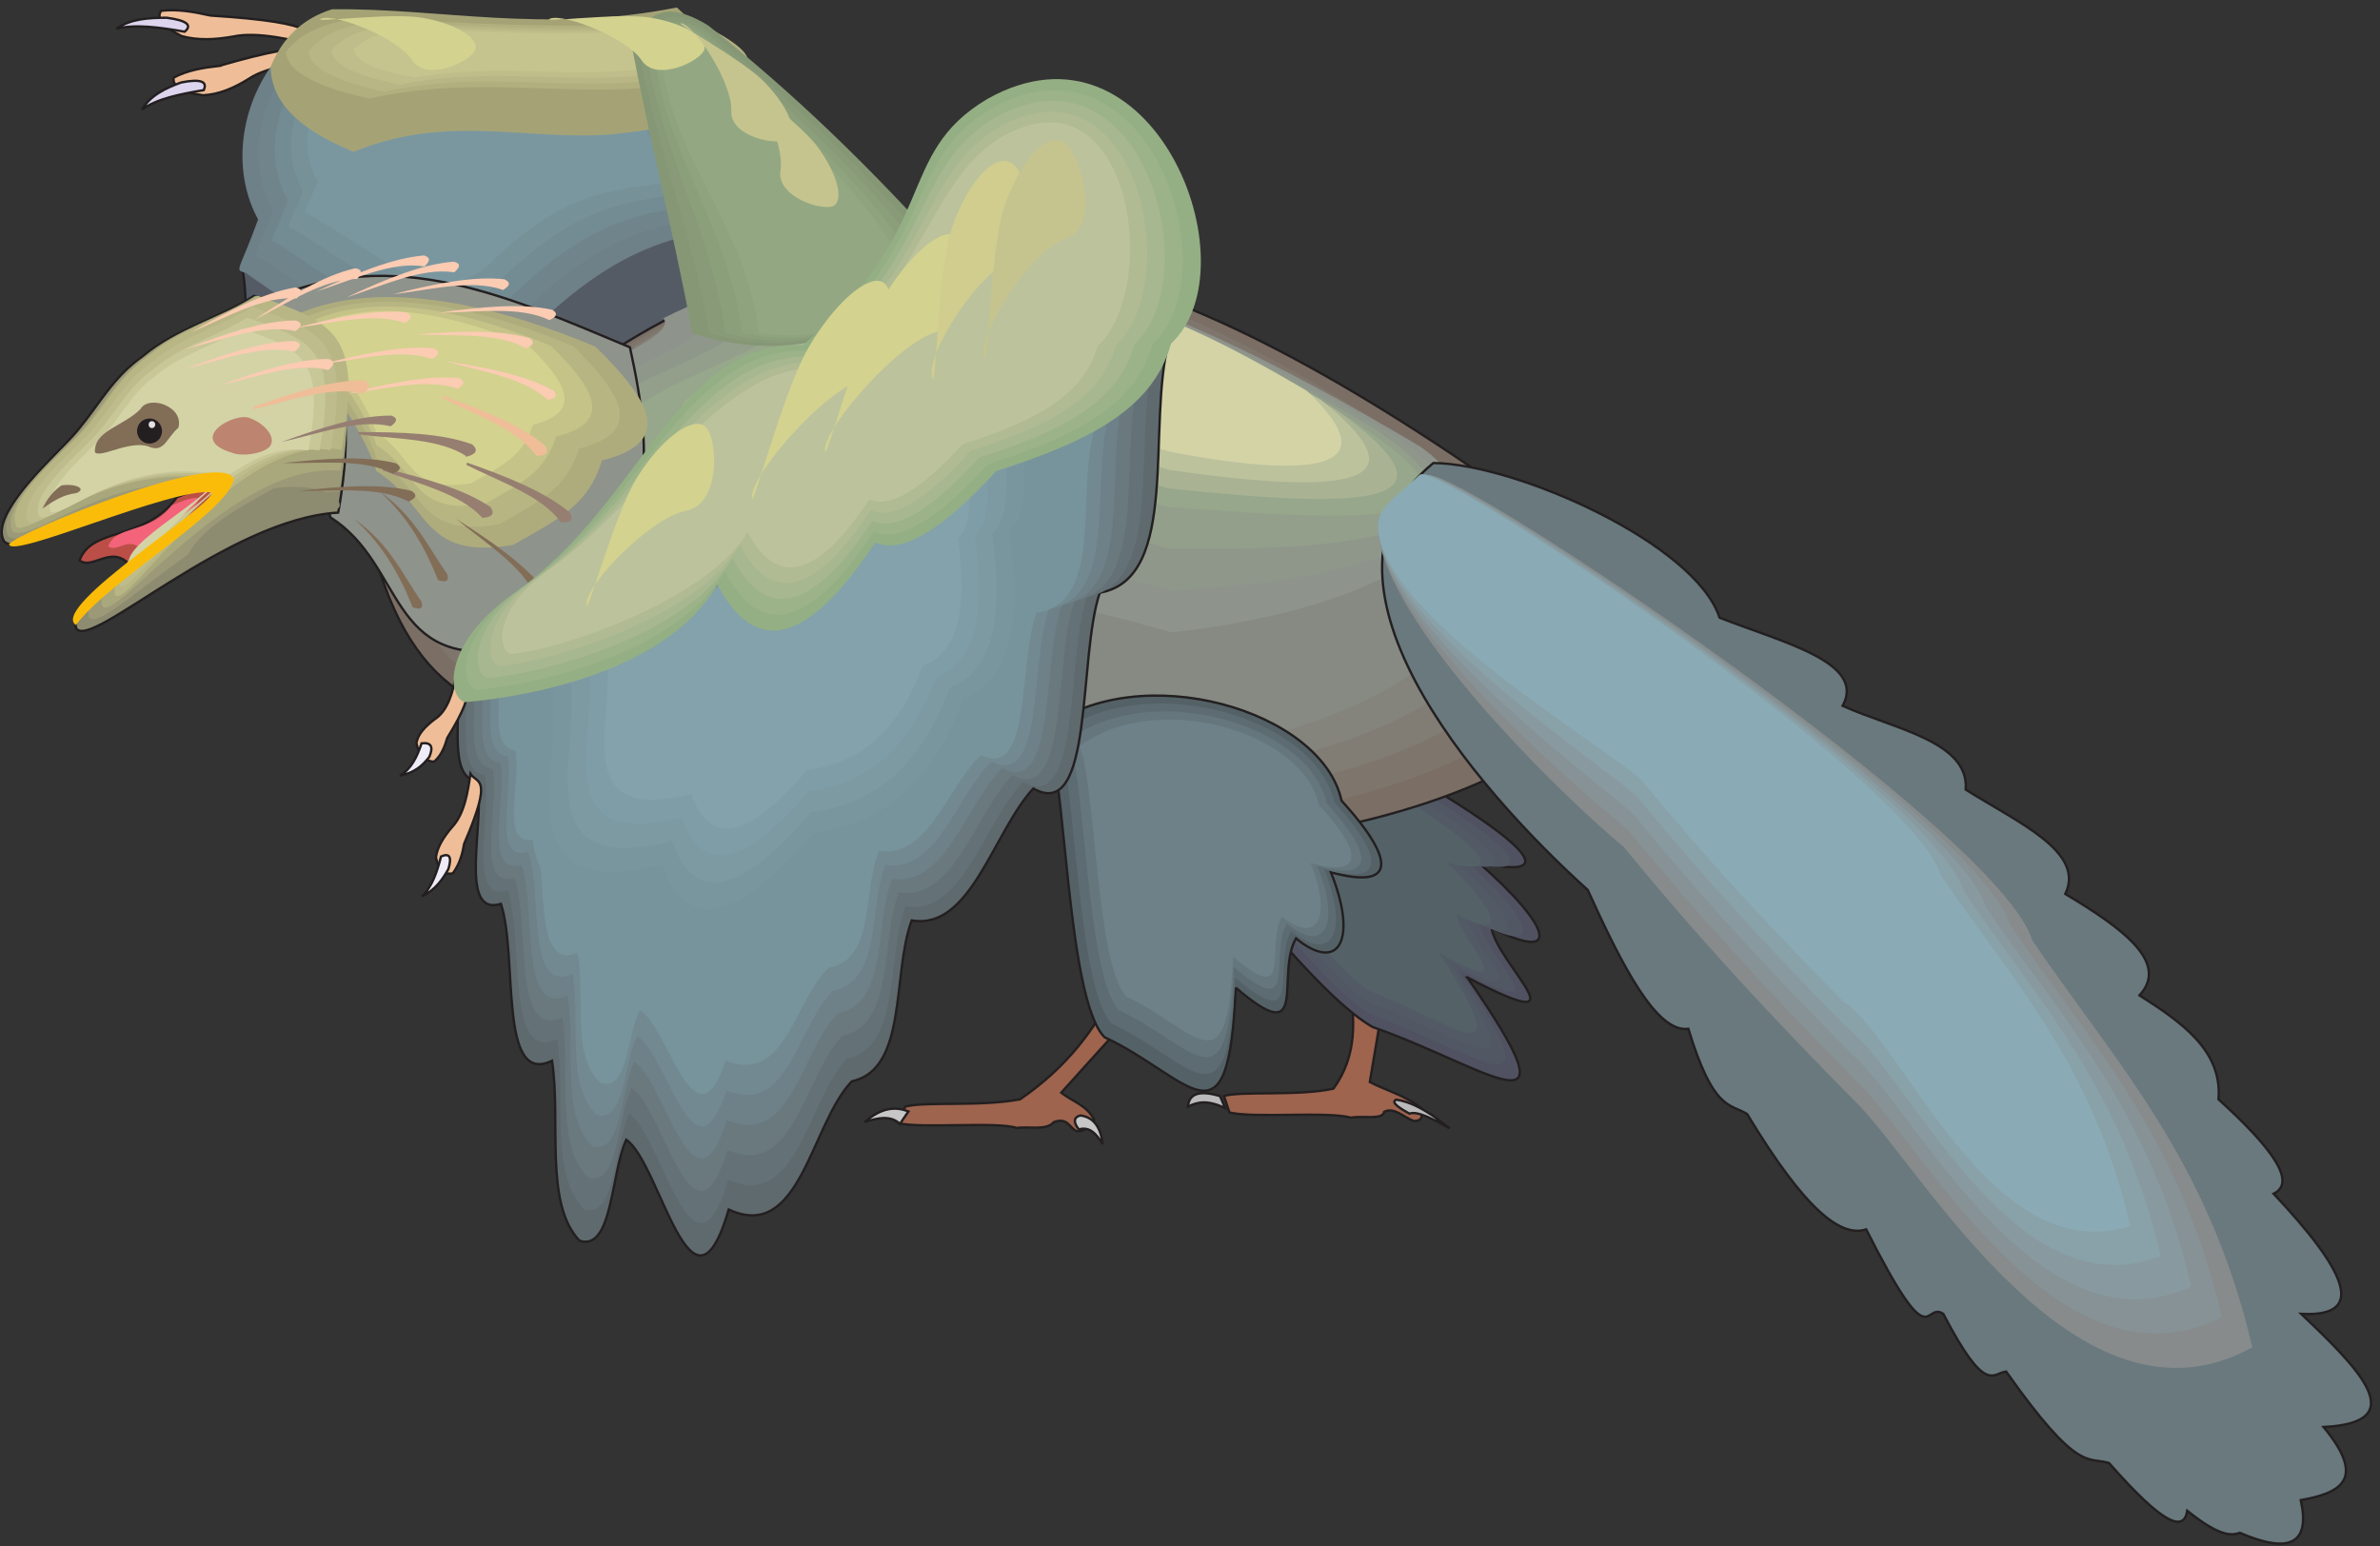 <?xml version="1.0" encoding="UTF-8" standalone="no"?>
<!-- Created with Inkscape (http://www.inkscape.org/) -->

<svg
   xmlns:dc="http://purl.org/dc/elements/1.1/"
   xmlns:cc="http://creativecommons.org/ns#"
   xmlns:rdf="http://www.w3.org/1999/02/22-rdf-syntax-ns#"
   xmlns:svg="http://www.w3.org/2000/svg"
   xmlns="http://www.w3.org/2000/svg"
   xmlns:sodipodi="http://sodipodi.sourceforge.net/DTD/sodipodi-0.dtd"
   xmlns:inkscape="http://www.inkscape.org/namespaces/inkscape"
   id="svg18543"
   version="1.1"
   inkscape:version="0.48.1 "
   width="271.25"
   height="176.25"
   xml:space="preserve"
   sodipodi:docname="Archaeopteryx_3.pdf"><rect width="100%" height="100%" fill="#333333" stroke="none"/><defs
     id="defs18547" /><sodipodi:namedview
     pagecolor="#ffffff"
     bordercolor="#666666"
     borderopacity="1"
     objecttolerance="10"
     gridtolerance="10"
     guidetolerance="10"
     inkscape:pageopacity="0"
     inkscape:pageshadow="2"
     inkscape:window-width="640"
     inkscape:window-height="480"
     id="namedview18545"
     showgrid="false"
     inkscape:zoom="1.6510638"
     inkscape:cx="135.625"
     inkscape:cy="88.125"
     inkscape:window-x="0"
     inkscape:window-y="0"
     inkscape:window-maximized="0"
     inkscape:current-layer="g18551" /><g
     id="g18551"
     inkscape:groupmode="layer"
     inkscape:label="Archaeopteryx_3"
     transform="matrix(1.25,0,0,-1.25,0,176.25)"><g
       id="g18553"
       transform="scale(0.24,0.24)"><path
         d="m 524.863,203.078 c -4.047,3.766 -8.234,7.395 -12.281,11.164 2.094,-13.679 3.352,-27.355 -6,-40.336 -13.262,-2.929 -35.594,-0.836 -41.594,-2.793 0.7,-2.093 1.395,-4.187 2.094,-6.281 10.188,-2.23 36.848,0.559 46.199,-1.953 4.188,0.84 12.141,-0.977 12.563,2.234 3.906,1.953 7.535,-2.234 11.304,-3.488 3.907,0 2.79,2.652 3.348,4.465 -7.117,5.582 -13.398,6.84 -20.098,10.328 1.536,8.793 2.93,17.727 4.465,26.66"
         style="fill:#9e644e;fill-opacity:1;fill-rule:nonzero;stroke:none"
         id="path18555" /><path
         d="m 524.863,203.078 c -4.047,3.766 -8.234,7.395 -12.281,11.164 2.094,-13.679 3.352,-27.355 -6,-40.336 -13.262,-2.929 -35.594,-0.836 -41.594,-2.793 0.7,-2.093 1.395,-4.187 2.094,-6.281 10.188,-2.23 36.848,0.559 46.199,-1.953 4.188,0.84 12.141,-0.977 12.563,2.234 3.906,1.953 7.535,-2.234 11.304,-3.488 3.907,0 2.79,2.652 3.348,4.465 -7.117,5.582 -13.398,6.84 -20.098,10.328 1.536,8.793 2.93,17.727 4.465,26.66 z"
         style="fill:none;stroke:#231f20;stroke-opacity:1;stroke-width:0.9;stroke-linecap:butt;stroke-linejoin:miter;stroke-miterlimit:4;stroke-dasharray:none"
         id="path18557" /><path
         d="m 49.621,372.516 c 37.406,27.777 43.27,36.429 17.586,26.101 -12.004,-16.75 -32.379,-11.164 -36.984,-24.008 4.883,-3.906 12.281,6.422 19.398,-2.093"
         style="fill:#bb4f47;fill-opacity:1;fill-rule:nonzero;stroke:none"
         id="path18559" /><path
         d="m 49.621,372.516 c 37.406,27.777 43.27,36.429 17.586,26.101 -12.004,-16.75 -32.379,-11.164 -36.984,-24.008 4.883,-3.906 12.281,6.422 19.398,-2.093 z"
         style="fill:none;stroke:#231f20;stroke-opacity:1;stroke-width:0.9;stroke-linecap:butt;stroke-linejoin:miter;stroke-miterlimit:4;stroke-dasharray:none"
         id="path18561" /><path
         d="m 53.809,378.52 c 24.285,18.144 28.055,23.867 11.445,17.027 -7.816,-10.887 -21.215,-7.258 -24.145,-15.633 3.207,-2.512 8.094,4.188 12.699,-1.394"
         style="fill:#f3637a;fill-opacity:1;fill-rule:nonzero;stroke:none"
         id="path18563" /><path
         d="m 79.91,581.598 c 44.242,-2.793 36.844,-7.399 42.289,-12.004 -10.746,2.789 -24.426,6 -33.496,4.047 -6.98,-1.258 -13.68,-1.536 -19.68,0.14 -8.098,4.047 -9.492,7.117 -7.816,9.629 6.281,0.699 12.559,-0.418 18.703,-1.812"
         style="fill:#efbe98;fill-opacity:1;fill-rule:nonzero;stroke:none"
         id="path18565" /><path
         d="m 79.91,581.598 c 44.242,-2.793 36.844,-7.399 42.289,-12.004 -10.746,2.789 -24.426,6 -33.496,4.047 -6.98,-1.258 -13.68,-1.536 -19.68,0.14 -8.098,4.047 -9.492,7.117 -7.816,9.629 6.281,0.699 12.559,-0.418 18.703,-1.812 z"
         style="fill:none;stroke:#231f20;stroke-opacity:1;stroke-width:0.9;stroke-linecap:butt;stroke-linejoin:miter;stroke-miterlimit:4;stroke-dasharray:none"
         id="path18567" /><path
         d="m 83.258,562.477 c 40.476,11.722 36.012,4.882 42.847,2.23 -10.746,-0.836 -24.285,-2.23 -31.543,-7.117 -5.582,-3.488 -11.305,-6 -17.445,-6.281 -8.934,1.257 -11.586,3.769 -11.164,6.699 5.164,2.793 11.164,3.769 17.305,4.469"
         style="fill:#efbe98;fill-opacity:1;fill-rule:nonzero;stroke:none"
         id="path18569" /><path
         d="m 83.258,562.477 c 40.476,11.722 36.012,4.882 42.847,2.23 -10.746,-0.836 -24.285,-2.23 -31.543,-7.117 -5.582,-3.488 -11.305,-6 -17.445,-6.281 -8.934,1.257 -11.586,3.769 -11.164,6.699 5.164,2.793 11.164,3.769 17.305,4.469 z"
         style="fill:none;stroke:#231f20;stroke-opacity:1;stroke-width:0.9;stroke-linecap:butt;stroke-linejoin:miter;stroke-miterlimit:4;stroke-dasharray:none"
         id="path18571" /><path
         d="m 63.301,580.758 c 7.535,-0.977 9.91,-2.789 6.84,-5.301 -9.492,1.672 -18.844,2.93 -25.961,1.113 5.441,3.77 12.141,4.188 19.121,4.188"
         style="fill:#ddd5ee;fill-opacity:1;fill-rule:nonzero;stroke:none"
         id="path18573" /><path
         d="m 63.301,580.758 c 7.535,-0.977 9.91,-2.789 6.84,-5.301 -9.492,1.672 -18.844,2.93 -25.961,1.113 5.441,3.77 12.141,4.188 19.121,4.188 z"
         style="fill:none;stroke:#231f20;stroke-opacity:1;stroke-width:0.9;stroke-linecap:butt;stroke-linejoin:miter;stroke-miterlimit:4;stroke-dasharray:none"
         id="path18575" /><path
         d="m 68.883,556.195 c 7.258,1.395 10.051,0.418 8.516,-2.933 -9.215,-1.535 -18.008,-3.348 -23.449,-7.395 3.07,5.301 8.793,8.094 14.934,10.328"
         style="fill:#ddd5ee;fill-opacity:1;fill-rule:nonzero;stroke:none"
         id="path18577" /><path
         d="m 68.883,556.195 c 7.258,1.395 10.051,0.418 8.516,-2.933 -9.215,-1.535 -18.008,-3.348 -23.449,-7.395 3.07,5.301 8.793,8.094 14.934,10.328 z"
         style="fill:none;stroke:#231f20;stroke-opacity:1;stroke-width:0.9;stroke-linecap:butt;stroke-linejoin:miter;stroke-miterlimit:4;stroke-dasharray:none"
         id="path18579" /><path
         d="m 91.91,485.711 c 150.602,40.894 252.629,51.918 229.32,-30.984 -5.164,-7.68 -9.492,-17.032 -17.867,-17.727 -7.258,-6.422 -14.097,-11.305 -16.886,-4.887 -5.305,-12.558 -15.075,-8.929 -26.243,-0.976 -0.418,-13.117 -3.765,-21.356 -13.535,-18.84 -5.863,-9.774 -11.586,-20.66 -19.402,-11.309 -4.465,-5.859 -16.328,-6.558 -24.563,-0.836 -0.699,-12.699 -15.214,1.813 -25.824,3.629 -6.699,-8.652 -15.351,1.953 -23.726,5.446 -5.164,-12.145 -17.168,11.582 -25.821,17.586 -14.933,-5.864 -16.75,17.445 -24.843,26.097 -12.004,4.328 -7.676,21.914 -10.61,32.801"
         style="fill:#555b64;fill-opacity:1;fill-rule:nonzero;stroke:none"
         id="path18581" /><path
         d="m 91.91,485.711 c 150.602,40.894 252.629,51.918 229.32,-30.984 -5.164,-7.68 -9.492,-17.032 -17.867,-17.727 -7.258,-6.422 -14.097,-11.305 -16.886,-4.887 -5.305,-12.558 -15.075,-8.929 -26.243,-0.976 -0.418,-13.117 -3.765,-21.356 -13.535,-18.84 -5.863,-9.774 -11.586,-20.66 -19.402,-11.309 -4.465,-5.859 -16.328,-6.558 -24.563,-0.836 -0.699,-12.699 -15.214,1.813 -25.824,3.629 -6.699,-8.652 -15.351,1.953 -23.726,5.446 -5.164,-12.145 -17.168,11.582 -25.821,17.586 -14.933,-5.864 -16.75,17.445 -24.843,26.097 -12.004,4.328 -7.676,21.914 -10.61,32.801 z"
         style="fill:none;stroke:#231f20;stroke-opacity:1;stroke-width:0.9;stroke-linecap:butt;stroke-linejoin:miter;stroke-miterlimit:4;stroke-dasharray:none"
         id="path18583" /><path
         d="m 274.191,549.773 c -57.222,4.188 -114.308,8.235 -171.394,12.282 -12.141,-17.446 -14.235,-40.614 -4.742,-57.922 -7.398,-20.516 -9.215,-18.84 -4.606,-20.375 21.492,-14.938 42.848,-29.871 64.34,-44.664 20.098,0.695 31.406,8.094 39.359,18.004 44.247,45.781 68.672,40.058 98.122,47.453 -6.981,15.074 -14.098,30.148 -21.079,45.222"
         style="fill:#6e8088;fill-opacity:1;fill-rule:nonzero;stroke:none"
         id="path18585" /><path
         d="m 265.82,549.074 c -52.621,3.629 -105.097,7.258 -157.718,11.028 -11.165,-15.77 -13.118,-36.707 -4.465,-52.34 -6.699,-18.563 -8.375,-17.028 -4.188,-18.422 19.821,-13.539 39.5,-26.938 59.317,-40.336 18.566,0.559 28.894,7.394 36.289,16.328 40.617,41.313 63.086,36.148 90.304,42.848 -6.558,13.679 -12.98,27.218 -19.539,40.894"
         style="fill:#70858b;fill-opacity:1;fill-rule:nonzero;stroke:none"
         id="path18587" /><path
         d="m 257.586,548.238 c -48.152,3.352 -96.168,6.559 -144.18,9.91 -10.187,-14.097 -12.004,-32.8 -4.047,-46.757 -6.14,-16.61 -7.675,-15.211 -3.769,-16.469 18.004,-12.004 36.008,-24.008 54.156,-36.008 16.887,0.555 26.379,6.559 33.078,14.512 37.125,36.847 57.781,32.383 82.625,38.383 -6,12.144 -12.004,24.285 -17.863,36.429"
         style="fill:#738b92;fill-opacity:1;fill-rule:nonzero;stroke:none"
         id="path18589" /><path
         d="m 249.211,547.539 c -43.406,2.793 -86.953,5.723 -130.5,8.656 -9.211,-12.422 -10.887,-28.894 -3.629,-41.175 -5.582,-14.657 -6.98,-13.399 -3.492,-14.516 16.332,-10.606 32.66,-21.215 48.992,-31.684 15.352,0.422 24.008,5.723 30.008,12.844 33.777,32.379 52.34,28.332 74.812,33.637 -5.304,10.746 -10.75,21.492 -16.191,32.238"
         style="fill:#779199;fill-opacity:1;fill-rule:nonzero;stroke:none"
         id="path18591" /><path
         d="m 240.977,546.703 c -38.942,2.512 -78.024,5.024 -116.961,7.535 -8.239,-10.746 -9.633,-24.98 -3.211,-35.59 -5.028,-12.699 -6.282,-11.582 -3.211,-12.562 14.656,-9.211 29.308,-18.281 43.965,-27.496 13.816,0.558 21.492,5.027 26.937,11.168 30.149,28.055 46.758,24.566 66.996,29.172 -4.887,9.211 -9.633,18.562 -14.515,27.773"
         style="fill:#7a97a0;fill-opacity:1;fill-rule:nonzero;stroke:none"
         id="path18593" /><path
         d="m 231.344,536.375 c 67.972,6.422 48.152,27.215 25.82,48.293 -50.523,-10.051 -90.16,-0.141 -131.059,-0.699 -11.023,-3.489 -18.839,-10.746 -23.308,-21.914 0.281,-11.582 7.957,-22.61 31.547,-32.239 35.308,14.516 64.621,4.325 97,6.559"
         style="fill:#a5a376;fill-opacity:1;fill-rule:nonzero;stroke:none"
         id="path18595" /><path
         d="m 237.348,553.684 c 67.968,3.488 48.152,14.933 25.679,26.515 -50.386,-5.441 -90.023,0 -131.058,-0.277 -11.028,-1.953 -18.703,-6.004 -23.309,-12.145 0.418,-6.281 8.094,-12.422 31.543,-17.722 35.453,7.953 64.762,2.371 97.145,3.629"
         style="fill:#b2af7f;fill-opacity:1;fill-rule:nonzero;stroke:none"
         id="path18597" /><path
         d="m 234.695,555.914 c 61.969,2.934 43.825,12.981 23.446,23.031 -46.059,-4.886 -82.207,-0.14 -119.614,-0.418 -10.047,-1.535 -17.027,-5.027 -21.214,-10.468 0.281,-5.446 7.257,-10.746 28.753,-15.356 32.243,6.981 59.039,2.094 88.629,3.211"
         style="fill:#b8b684;fill-opacity:1;fill-rule:nonzero;stroke:none"
         id="path18599" /><path
         d="m 232.043,558.008 c 55.969,2.652 39.637,11.027 21.215,19.539 -41.594,-4.047 -74.391,0 -108.168,-0.277 -9.074,-1.395 -15.492,-4.329 -19.121,-8.793 0.277,-4.747 6.558,-9.211 25.961,-13.122 29.168,5.864 53.453,1.817 80.113,2.653"
         style="fill:#bfbd89;fill-opacity:1;fill-rule:nonzero;stroke:none"
         id="path18601" /><path
         d="m 229.391,560.242 c 49.968,2.094 35.453,9.071 18.98,16.051 -37.266,-3.352 -66.433,0 -96.723,-0.281 -8.093,-1.114 -13.816,-3.629 -17.168,-7.258 0.282,-3.906 6.004,-7.535 23.309,-10.746 26.102,4.746 47.734,1.398 71.602,2.234"
         style="fill:#c6c48e;fill-opacity:1;fill-rule:nonzero;stroke:none"
         id="path18603" /><path
         d="m 557.387,216.195 c 46.476,-24.285 11.441,4.887 9.211,18.844 26.519,-13.539 23.586,-0.141 -5.164,24.984 28.191,-6.562 23.586,3.207 -15.911,27.215 -32.941,34.614 -97.144,30.567 -112.914,3.629 18.004,-14.375 63.782,-79.137 88.766,-93.512 43.965,-15.355 79.977,-44.664 36.012,18.84"
         style="fill:#505261;fill-opacity:1;fill-rule:nonzero;stroke:none"
         id="path18605" /><path
         d="m 557.387,216.195 c 46.476,-24.285 11.441,4.887 9.211,18.844 26.519,-13.539 23.586,-0.141 -5.164,24.984 28.191,-6.562 23.586,3.207 -15.911,27.215 -32.941,34.614 -97.144,30.567 -112.914,3.629 18.004,-14.375 63.782,-79.137 88.766,-93.512 43.965,-15.355 79.977,-44.664 36.012,18.84 z"
         style="fill:none;stroke:#231f20;stroke-opacity:1;stroke-width:0.9;stroke-linecap:butt;stroke-linejoin:miter;stroke-miterlimit:4;stroke-dasharray:none"
         id="path18607" /><path
         d="m 553.758,219.406 c 42.289,-22.609 10.465,4.465 8.371,17.309 24.008,-12.422 21.355,-0.141 -4.742,23.308 25.679,-6.14 21.492,2.93 -14.379,25.122 -30.008,32.101 -88.207,28.472 -102.586,3.351 16.473,-13.262 57.926,-73.277 80.535,-86.535 40.059,-14.238 72.715,-41.453 32.801,17.445"
         style="fill:#515763;fill-opacity:1;fill-rule:nonzero;stroke:none"
         id="path18609" /><path
         d="m 550.129,222.477 c 37.961,-20.797 9.351,4.187 7.535,16.05 21.633,-11.582 19.262,-0.14 -4.187,21.356 23.031,-5.582 19.261,2.789 -12.981,23.308 -26.937,29.45 -79.277,26.098 -92.117,3.071 14.656,-12.282 51.922,-67.555 72.297,-79.836 36.012,-13.121 65.32,-38.102 29.453,16.051"
         style="fill:#525b65;fill-opacity:1;fill-rule:nonzero;stroke:none"
         id="path18611" /><path
         d="m 546.5,225.688 c 33.637,-18.981 8.371,3.769 6.699,14.656 19.121,-10.61 17.028,-0.141 -3.769,19.539 20.515,-5.164 17.168,2.512 -11.446,21.215 -23.867,26.937 -70.343,23.867 -81.648,2.793 12.98,-11.168 46.059,-61.692 64.062,-72.86 31.961,-12.004 57.922,-34.89 26.102,14.657"
         style="fill:#546267;fill-opacity:1;fill-rule:nonzero;stroke:none"
         id="path18613" /><path
         d="m 481.457,268.816 c 109.984,14.793 169.301,69.926 119.754,111.239 -137.34,100.769 -244.949,150.738 -364.981,76.343 11.446,-15.769 -99.515,-56.386 -94.91,-75.925 31.684,-120.172 120.313,-33.36 340.137,-111.657"
         style="fill:#7b6f65;fill-opacity:1;fill-rule:nonzero;stroke:none"
         id="path18615" /><path
         d="m 481.457,268.816 c 109.984,14.793 169.301,69.926 119.754,111.239 -137.34,100.769 -244.949,150.738 -364.981,76.343 11.446,-15.769 -99.515,-56.386 -94.91,-75.925 31.684,-120.172 120.313,-33.36 340.137,-111.657 z"
         style="fill:none;stroke:#231f20;stroke-opacity:1;stroke-width:0.9;stroke-linecap:butt;stroke-linejoin:miter;stroke-miterlimit:4;stroke-dasharray:none"
         id="path18617" /><path
         d="m 473.082,276.91 c 104.82,14.235 161.488,66.856 114.172,106.215 -131.199,96.305 -233.922,144.176 -348.652,72.996 10.886,-14.933 -95.047,-53.875 -90.86,-72.578 30.285,-114.727 115.008,-31.82 325.34,-106.633"
         style="fill:#7e766c;fill-opacity:1;fill-rule:nonzero;stroke:none"
         id="path18619" /><path
         d="m 464.43,285.145 c 99.933,13.398 154.09,63.644 109.008,101.191 -125.2,91.836 -223.176,137.477 -332.602,69.644 10.469,-14.375 -90.582,-51.363 -86.535,-69.226 28.89,-109.566 109.703,-30.426 310.129,-101.609"
         style="fill:#817c74;fill-opacity:1;fill-rule:nonzero;stroke:none"
         id="path18621" /><path
         d="m 455.777,293.238 c 95.188,12.844 146.551,60.575 103.703,96.309 -119.058,87.371 -212.289,130.637 -316.273,66.156 9.91,-13.68 -86.254,-48.851 -82.348,-65.738 27.496,-104.262 104.262,-29.031 294.918,-96.727"
         style="fill:#84837c;fill-opacity:1;fill-rule:nonzero;stroke:none"
         id="path18623" /><path
         d="m 447.262,301.336 c 90.164,12.141 138.875,57.504 98.261,91.418 -112.914,82.766 -201.406,123.941 -300.082,62.668 9.493,-12.84 -81.789,-46.336 -78.019,-62.387 25.957,-98.816 98.957,-27.496 279.84,-91.699"
         style="fill:#868a83;fill-opacity:1;fill-rule:nonzero;stroke:none"
         id="path18625" /><path
         d="m 445.168,347.254 c 86.395,9.492 133.012,44.523 94.074,70.766 -108.168,64.062 -192.75,95.882 -287.242,48.57 8.934,-10.051 -78.437,-35.871 -74.949,-48.293 24.984,-76.484 94.769,-21.215 268.117,-71.043"
         style="fill:#8e938c;fill-opacity:1;fill-rule:nonzero;stroke:none"
         id="path18627" /><path
         d="m 444.609,363.164 c 86.536,4.051 132.176,27.496 85.84,58.344 -99.238,58.758 -176.98,88.07 -263.652,44.523 8.234,-9.074 -72.02,-32.941 -68.672,-44.246 22.891,-70.203 87.375,-12.98 246.484,-58.621"
         style="fill:#8f978b;fill-opacity:1;fill-rule:nonzero;stroke:none"
         id="path18629" /><path
         d="m 444.051,379.078 c 86.535,-1.398 131.34,10.328 77.605,45.777 -90.304,53.735 -161.066,80.254 -240.066,40.758 7.539,-8.375 -65.598,-30.008 -62.527,-40.476 20.796,-63.926 80.113,-4.469 224.988,-46.059"
         style="fill:#939f8b;fill-opacity:1;fill-rule:nonzero;stroke:none"
         id="path18631" /><path
         d="m 443.355,394.988 c 86.813,-6.84 130.641,-6.699 69.645,33.36 -81.648,48.429 -145.434,72.437 -216.613,36.707 6.699,-7.539 -59.18,-27.078 -56.391,-36.43 18.703,-57.645 72.859,3.906 203.359,-33.637"
         style="fill:#97a78b;fill-opacity:1;fill-rule:nonzero;stroke:none"
         id="path18633" /><path
         d="m 443.914,401.965 c 77.043,-8.235 114.309,-6.418 63.504,30.012 -74.113,43.824 -132.176,65.738 -196.938,33.214 6.282,-6.836 -53.593,-24.562 -51.222,-33.078 17.168,-52.476 65.879,3.91 184.656,-30.148"
         style="fill:#a9b393;fill-opacity:1;fill-rule:nonzero;stroke:none"
         id="path18635" /><path
         d="m 444.473,408.945 c 67.132,-9.629 97.976,-6 57.504,26.52 -66.719,39.5 -118.918,59.176 -177.258,30.008 5.582,-6.282 -48.293,-22.192 -46.199,-29.868 15.492,-47.175 59.039,4.047 165.953,-26.66"
         style="fill:#bcc29c;fill-opacity:1;fill-rule:nonzero;stroke:none"
         id="path18637" /><path
         d="m 444.891,415.785 c 57.504,-10.887 81.929,-5.445 51.64,23.168 -59.316,35.172 -105.797,52.617 -157.578,26.66 4.887,-5.445 -42.988,-19.679 -41.031,-26.519 13.676,-41.871 51.918,4.047 146.969,-23.309"
         style="fill:#d3d3a6;fill-opacity:1;fill-rule:nonzero;stroke:none"
         id="path18639" /><path
         d="m 102.242,473.426 c 8.653,-27.914 14.653,-54.571 23.309,-82.485 28.472,-18.144 21.633,-57.921 68.945,-49.968 24.984,14.097 41.035,32.523 48.152,55.41 4.188,19.82 0.981,39.5 -3.347,59.18 -44.942,18.703 -89.606,39.636 -137.059,17.863"
         style="fill:#8e938c;fill-opacity:1;fill-rule:nonzero;stroke:none"
         id="path18641" /><path
         d="m 102.242,473.426 c 8.653,-27.914 14.653,-54.571 23.309,-82.485 28.472,-18.144 21.633,-57.921 68.945,-49.968 24.984,14.097 41.035,32.523 48.152,55.41 4.188,19.82 0.981,39.5 -3.347,59.18 -44.942,18.703 -89.606,39.636 -137.059,17.863 z"
         style="fill:none;stroke:#231f20;stroke-opacity:1;stroke-width:0.9;stroke-linecap:butt;stroke-linejoin:miter;stroke-miterlimit:4;stroke-dasharray:none"
         id="path18643" /><path
         d="m 111.59,467.566 c 6.422,-20.519 24.984,-38.523 31.406,-59.039 20.797,-13.261 17.168,-33.918 51.922,-28.054 18.281,10.328 28.609,15.351 33.773,32.101 29.313,7.258 16.469,24.567 -2.511,43.266 -32.801,13.68 -79.836,27.637 -114.59,11.726"
         style="fill:#aeac7c;fill-opacity:1;fill-rule:nonzero;stroke:none"
         id="path18645" /><path
         d="m 114.801,466.449 c 5.722,-18.422 22.472,-34.613 28.195,-52.898 18.703,-12.004 15.492,-30.426 46.617,-25.262 16.328,9.352 25.68,13.816 30.285,28.75 26.379,6.563 14.797,22.195 -2.093,38.941 -29.59,12.286 -71.739,24.844 -103.004,10.469"
         style="fill:#b7b582;fill-opacity:1;fill-rule:nonzero;stroke:none"
         id="path18647" /><path
         d="m 118.012,465.332 c 5.023,-16.191 19.82,-30.566 24.984,-46.894 16.469,-10.61 13.676,-26.938 41.313,-22.333 14.515,8.235 22.75,12.141 26.937,25.543 23.309,5.719 13.121,19.54 -1.953,34.473 -26.242,10.887 -63.645,22.051 -91.281,9.211"
         style="fill:#c5c388;fill-opacity:1;fill-rule:nonzero;stroke:none"
         id="path18649" /><path
         d="m 121.082,464.355 c 4.469,-14.234 17.445,-26.796 21.773,-41.035 14.516,-9.211 12.004,-23.445 36.149,-19.398 12.703,7.117 19.82,10.605 23.449,22.191 20.379,5.164 11.445,17.168 -1.676,30.149 -22.89,9.488 -55.547,19.258 -79.695,8.093"
         style="fill:#d3d28f;fill-opacity:1;fill-rule:nonzero;stroke:none"
         id="path18651" /><path
         d="m 427.305,199.027 c -1.395,3.77 -2.653,7.539 -4.047,11.309 -7.957,-13.82 -16.891,-27.496 -35.731,-40.477 -15.355,-2.933 -36.289,-0.699 -43.687,-2.793 -0.836,-2.093 -1.676,-4.187 -2.512,-6.281 8.652,-2.094 37.406,0.699 44.942,-1.812 4.746,0.695 11.304,-1.118 14.097,2.234 5.442,1.953 5.863,-2.375 8.793,-3.492 3.906,0 4.746,2.512 6.559,4.328 -2.93,5.723 -8.375,6.977 -12.563,10.328 8.098,8.934 16.051,17.863 24.149,26.656"
         style="fill:#9e644e;fill-opacity:1;fill-rule:nonzero;stroke:none"
         id="path18653" /><path
         d="m 427.305,199.027 c -1.395,3.77 -2.653,7.539 -4.047,11.309 -7.957,-13.82 -16.891,-27.496 -35.731,-40.477 -15.355,-2.933 -36.289,-0.699 -43.687,-2.793 -0.836,-2.093 -1.676,-4.187 -2.512,-6.281 8.652,-2.094 37.406,0.699 44.942,-1.812 4.746,0.695 11.304,-1.118 14.097,2.234 5.442,1.953 5.863,-2.375 8.793,-3.492 3.906,0 4.746,2.512 6.559,4.328 -2.93,5.723 -8.375,6.977 -12.563,10.328 8.098,8.934 16.051,17.863 24.149,26.656 z"
         style="fill:none;stroke:#231f20;stroke-opacity:1;stroke-width:0.9;stroke-linecap:butt;stroke-linejoin:miter;stroke-miterlimit:4;stroke-dasharray:none"
         id="path18655" /><path
         d="m 341.887,160.508 c 1.117,1.535 2.093,3.211 3.211,4.746 -4.887,1.953 -10.192,1.535 -16.61,-4.047 5.024,1.672 9.91,2.648 13.399,-0.699"
         style="fill:#c8c7c7;fill-opacity:1;fill-rule:nonzero;stroke:none"
         id="path18657" /><path
         d="m 341.887,160.508 c 1.117,1.535 2.093,3.211 3.211,4.746 -4.887,1.953 -10.192,1.535 -16.61,-4.047 5.024,1.672 9.91,2.648 13.399,-0.699 z"
         style="fill:none;stroke:#231f20;stroke-opacity:1;stroke-width:0.9;stroke-linecap:butt;stroke-linejoin:miter;stroke-miterlimit:4;stroke-dasharray:none"
         id="path18659" /><path
         d="m 409.859,158.414 c -2.093,2.652 -2.093,4.606 0.555,5.305 4.328,-0.559 7.539,-3.352 8.516,-10.887 -2.371,3.766 -4.887,6.836 -9.071,5.582"
         style="fill:#c8c7c7;fill-opacity:1;fill-rule:nonzero;stroke:none"
         id="path18661" /><path
         d="m 409.859,158.414 c -2.093,2.652 -2.093,4.606 0.555,5.305 4.328,-0.559 7.539,-3.352 8.516,-10.887 -2.371,3.766 -4.887,6.836 -9.071,5.582 z"
         style="fill:none;stroke:#231f20;stroke-opacity:1;stroke-width:0.9;stroke-linecap:butt;stroke-linejoin:miter;stroke-miterlimit:4;stroke-dasharray:none"
         id="path18663" /><path
         d="m 469.453,212.289 c 28.473,-24.426 14.938,4.883 22.891,18.703 16.609,-13.539 23.449,-0.14 13.261,25.121 23.446,-6.418 25.958,3.071 4.047,27.219 -7.539,34.473 -76.625,54.293 -112.218,27.356 7.398,-14.375 7.679,-102.868 22.195,-117.243 32.797,-15.351 47.176,-44.8 49.824,18.844"
         style="fill:#546267;fill-opacity:1;fill-rule:nonzero;stroke:none"
         id="path18665" /><path
         d="m 469.453,212.289 c 28.473,-24.426 14.938,4.883 22.891,18.703 16.609,-13.539 23.449,-0.14 13.261,25.121 23.446,-6.418 25.958,3.071 4.047,27.219 -7.539,34.473 -76.625,54.293 -112.218,27.356 7.398,-14.375 7.679,-102.868 22.195,-117.243 32.797,-15.351 47.176,-44.8 49.824,18.844 z"
         style="fill:none;stroke:#231f20;stroke-opacity:1;stroke-width:0.9;stroke-linecap:butt;stroke-linejoin:miter;stroke-miterlimit:4;stroke-dasharray:none"
         id="path18667" /><path
         d="m 469.176,216.195 c 26.656,-22.89 13.957,4.606 21.355,17.586 15.629,-12.699 22.051,-0.136 12.559,23.449 21.914,-6.14 24.289,2.93 3.769,25.543 -7.117,32.379 -71.879,50.942 -105.238,25.68 6.981,-13.539 7.258,-96.445 20.797,-109.844 30.707,-14.515 44.246,-42.011 46.758,17.586"
         style="fill:#5d6c72;fill-opacity:1;fill-rule:nonzero;stroke:none"
         id="path18669" /><path
         d="m 468.758,220.105 c 24.984,-21.355 13.117,4.325 20.097,16.469 14.516,-11.863 20.516,-0.14 11.586,21.914 20.516,-5.722 22.75,2.649 3.629,23.727 -6.699,30.285 -67.136,47.594 -98.261,24.004 6.562,-12.699 6.839,-90.024 19.402,-102.586 28.613,-13.399 41.312,-39.078 43.547,16.472"
         style="fill:#65767d;fill-opacity:1;fill-rule:nonzero;stroke:none"
         id="path18671" /><path
         d="m 468.477,224.012 c 23.171,-19.821 12.144,4.047 18.562,15.215 13.539,-10.887 19.121,-0.141 10.887,20.375 18.984,-5.301 21.078,2.515 3.211,22.054 -6.141,28.055 -62.25,44.242 -91.141,22.192 6.141,-11.586 6.281,-83.465 18.004,-95.051 26.66,-12.559 38.383,-36.426 40.477,15.215"
         style="fill:#6e8088;fill-opacity:1;fill-rule:nonzero;stroke:none"
         id="path18673" /><path
         d="m 173.281,329.527 c 90.305,42.852 180.61,85.84 270.91,128.828 -8.793,-31.964 4.469,-90.722 -26.378,-96.027 -8.375,-24.703 -2.094,-87.512 -25.262,-74.39 -15.352,-16.75 -23.727,-54.016 -46.199,-50.11 -7.536,-20.375 -1.395,-56.523 -22.75,-61.133 -15.633,-16.328 -19.539,-61.41 -46.758,-48.707 -14.094,-48.152 -25.961,17.723 -38.938,26.516 -5.863,-12.84 -5.164,-42.43 -17.726,-38.383 -13.539,14.098 -6.981,45.641 -10.469,68.391 -20.516,-9.907 -12.84,39.781 -19.402,59.597 -16.469,-5.023 -6,30.989 -8.93,46.481 -11.863,1.672 -5.445,25.961 -8.098,38.937"
         style="fill:#5f6a6e;fill-opacity:1;fill-rule:nonzero;stroke:none"
         id="path18675" /><path
         d="m 173.281,329.527 c 90.305,42.852 180.61,85.84 270.91,128.828 -8.793,-31.964 4.469,-90.722 -26.378,-96.027 -8.375,-24.703 -2.094,-87.512 -25.262,-74.39 -15.352,-16.75 -23.727,-54.016 -46.199,-50.11 -7.536,-20.375 -1.395,-56.523 -22.75,-61.133 -15.633,-16.328 -19.539,-61.41 -46.758,-48.707 -14.094,-48.152 -25.961,17.723 -38.938,26.516 -5.863,-12.84 -5.164,-42.43 -17.726,-38.383 -13.539,14.098 -6.981,45.641 -10.469,68.391 -20.516,-9.907 -12.84,39.781 -19.402,59.597 -16.469,-5.023 -6,30.989 -8.93,46.481 -11.863,1.672 -5.445,25.961 -8.098,38.937 z"
         style="fill:none;stroke:#231f20;stroke-opacity:1;stroke-width:0.9;stroke-linecap:butt;stroke-linejoin:miter;stroke-miterlimit:4;stroke-dasharray:none"
         id="path18677" /><path
         d="m 176.352,329.668 c 87.375,40.617 174.746,81.23 262.117,121.848 -8.512,-30.289 4.469,-85.836 -25.539,-90.723 -8.098,-23.449 -1.957,-82.766 -24.289,-70.344 -14.934,-15.773 -23.028,-50.945 -44.661,-47.316 -7.398,-19.262 -1.535,-53.457 -22.191,-57.781 -14.937,-15.356 -18.844,-58.063 -45.082,-46.059 -13.68,-45.5 -25.125,16.746 -37.687,25.121 -5.723,-12.141 -5.024,-40.195 -17.165,-36.289 -13.121,13.262 -6.839,43.129 -10.191,64.621 -19.816,-9.348 -12.422,37.547 -18.703,56.391 -15.91,-4.887 -5.859,29.168 -8.793,43.824 -11.445,1.676 -5.164,24.566 -7.816,36.707"
         style="fill:#647176;fill-opacity:1;fill-rule:nonzero;stroke:none"
         id="path18679" /><path
         d="m 179.563,329.949 c 84.441,38.242 168.882,76.485 253.324,114.727 -8.235,-28.473 4.187,-80.813 -24.703,-85.418 -7.817,-22.051 -1.954,-77.883 -23.59,-66.297 -14.375,-14.793 -22.192,-48.012 -43.125,-44.523 -7.121,-18.145 -1.399,-50.387 -21.356,-54.434 -14.515,-14.516 -18.285,-54.711 -43.687,-43.406 -13.258,-42.848 -24.285,15.773 -36.43,23.586 -5.582,-11.305 -4.883,-37.825 -16.605,-34.055 -12.703,12.422 -6.563,40.617 -9.77,60.855 -19.125,-8.933 -12.144,35.309 -18.148,52.899 -15.352,-4.328 -5.582,27.633 -8.371,41.449 -11.168,1.535 -5.028,23.031 -7.539,34.617"
         style="fill:#69797e;fill-opacity:1;fill-rule:nonzero;stroke:none"
         id="path18681" /><path
         d="m 182.633,330.227 c 81.512,35.871 163.019,71.738 244.531,107.609 -7.957,-26.656 4.188,-75.785 -23.726,-80.113 -7.676,-20.797 -1.817,-73.137 -22.75,-62.11 -13.958,-14.097 -21.497,-45.082 -41.735,-42.011 -6.836,-16.887 -1.254,-47.176 -20.515,-51.082 -14.098,-13.54 -17.586,-51.223 -42.29,-40.618 -12.703,-40.195 -23.449,14.793 -35.171,22.192 -5.305,-10.746 -4.606,-35.449 -15.914,-32.102 -12.282,11.727 -6.282,38.106 -9.489,57.227 -18.562,-8.375 -11.726,33.219 -17.449,49.687 -14.934,-4.328 -5.441,25.821 -8.094,38.801 -10.886,1.395 -4.886,21.633 -7.398,32.52"
         style="fill:#6e8088;fill-opacity:1;fill-rule:nonzero;stroke:none"
         id="path18683" /><path
         d="m 185.844,330.508 c 78.578,33.496 157.16,66.992 235.738,100.492 -7.676,-24.848 3.906,-70.766 -23.031,-74.812 -7.258,-19.403 -1.672,-68.391 -21.91,-58.063 -13.399,-13.121 -20.657,-42.289 -40.2,-39.219 -6.558,-15.773 -1.253,-44.105 -19.816,-47.734 -13.539,-12.563 -16.891,-47.875 -40.617,-37.965 -12.281,-37.543 -22.61,13.82 -33.918,20.797 -5.164,-10.051 -4.465,-33.219 -15.492,-30.008 -11.723,11.027 -6,35.59 -9.071,53.457 -17.867,-7.816 -11.304,30.985 -16.886,46.336 -14.379,-4.047 -5.168,24.149 -7.817,36.289 -10.328,1.399 -4.746,20.238 -6.98,30.43"
         style="fill:#728991;fill-opacity:1;fill-rule:nonzero;stroke:none"
         id="path18685" /><path
         d="m 188.914,330.785 c 75.649,31.125 151.297,62.25 226.945,93.512 -7.257,-23.309 3.907,-65.875 -22.054,-69.645 -6.977,-18.004 -1.672,-63.644 -21.075,-54.015 -12.98,-12.141 -19.957,-39.36 -38.8,-36.426 -6.282,-14.656 -1.117,-41.035 -18.981,-44.387 -13.121,-11.722 -16.332,-44.523 -39.219,-35.312 -11.867,-34.891 -21.773,12.843 -32.66,19.261 -4.886,-9.21 -4.328,-30.843 -14.797,-27.773 -11.445,10.188 -5.863,33.078 -8.793,49.547 -17.167,-7.117 -10.886,28.754 -16.328,43.129 -13.679,-3.629 -4.886,22.609 -7.398,33.777 -10.051,1.254 -4.606,18.84 -6.84,28.332"
         style="fill:#77939b;fill-opacity:1;fill-rule:nonzero;stroke:none"
         id="path18687" /><path
         d="m 269.027,577.828 c 31.125,-24.426 62.114,-54.152 93.235,-89.187 -33.078,-32.661 -66.157,-38.243 -99.235,-27.774 -7.957,42.289 -15.773,70.621 -23.726,113.051 7.117,5.445 11.304,15.215 29.726,3.91"
         style="fill:#859775;fill-opacity:1;fill-rule:nonzero;stroke:none"
         id="path18689" /><path
         d="m 269.309,575.875 c 28.332,-24.426 59.597,-52.199 87.929,-87.234 -30.148,-31.961 -57.781,-36.149 -87.789,-27.774 -7.258,42.289 -19.961,68.668 -27.219,110.957 6.422,5.586 10.329,15.356 27.079,4.051"
         style="fill:#889a77;fill-opacity:1;fill-rule:nonzero;stroke:none"
         id="path18691" /><path
         d="m 269.727,573.918 c 25.543,-24.563 57.086,-50.242 82.628,-85.277 -27.218,-31.262 -49.41,-34.055 -76.625,-27.774 -6.562,42.289 -24.007,66.715 -30.429,109.004 5.722,5.586 9.351,15.356 24.426,4.047"
         style="fill:#8c9f7b;fill-opacity:1;fill-rule:nonzero;stroke:none"
         id="path18693" /><path
         d="m 270.008,571.824 c 22.887,-24.422 54.57,-48.148 77.32,-83.183 -24.285,-30.567 -41.031,-31.961 -65.32,-27.774 -5.86,42.289 -27.914,64.762 -33.774,107.051 5.164,5.582 8.371,15.352 21.774,3.906"
         style="fill:#8fa37e;fill-opacity:1;fill-rule:nonzero;stroke:none"
         id="path18695" /><path
         d="m 270.426,569.871 c 19.957,-24.426 51.922,-46.195 72.019,-81.23 -21.355,-29.868 -32.8,-29.868 -54.156,-27.774 -5.023,42.289 -31.961,62.809 -37.125,105.098 4.606,5.582 7.399,15.351 19.262,3.906"
         style="fill:#93a882;fill-opacity:1;fill-rule:nonzero;stroke:none"
         id="path18697" /><path
         d="M 84.234,402.664 C 37.48,399.453 10.68,374.473 1.609,381.73 c -6.281,10.606 20.238,32.938 27.773,42.149 8.375,10.051 13.399,20.098 24.285,27.777 12.98,11.024 29.312,14.793 42.852,23.446 31.122,-11.024 40.196,-36.707 31.96,-82.348 -42.011,-2.371 -94.21,-52.617 -99.515,-43.965 -4.605,11.727 56.668,43.688 55.27,53.875"
         style="fill:#8d8b70;fill-opacity:1;fill-rule:nonzero;stroke:none"
         id="path18699" /><path
         d="M 84.234,402.664 C 37.48,399.453 10.68,374.473 1.609,381.73 c -6.281,10.606 20.238,32.938 27.773,42.149 8.375,10.051 13.399,20.098 24.285,27.777 12.98,11.024 29.312,14.793 42.852,23.446 31.122,-11.024 40.196,-36.707 31.96,-82.348 -42.011,-2.371 -94.21,-52.617 -99.515,-43.965 -4.605,11.727 56.668,43.688 55.27,53.875 z"
         style="fill:none;stroke:#231f20;stroke-opacity:1;stroke-width:0.9;stroke-linecap:butt;stroke-linejoin:miter;stroke-miterlimit:4;stroke-dasharray:none"
         id="path18701" /><path
         d="m 84.934,403.504 c -46.34,0.418 -72.719,-25.402 -81.648,-19.961 -6.281,10.469 19.957,31.961 27.355,40.895 8.234,10.05 13.258,19.96 24.004,27.496 12.844,10.886 29.031,14.656 42.293,23.168 30.703,-10.887 40.054,-29.309 31.96,-74.391 -41.453,0.699 -89.746,-55.41 -95.046,-47.734 -4.469,11.586 52.477,40.476 51.082,50.527"
         style="fill:#9b9977;fill-opacity:1;fill-rule:nonzero;stroke:none"
         id="path18703" /><path
         d="M 85.492,404.34 C 39.852,408.246 13.75,381.867 4.957,385.359 c -6.277,10.329 19.68,30.844 27.078,39.637 8.094,9.91 12.98,19.68 23.727,27.215 12.562,10.75 28.473,14.379 41.734,22.891 30.285,-10.747 39.918,-22.051 31.82,-66.434 -40.894,3.766 -85.418,-58.203 -90.441,-51.504 -4.606,11.305 48.012,37.266 46.617,47.176"
         style="fill:#a9a77c;fill-opacity:1;fill-rule:nonzero;stroke:none"
         id="path18705" /><path
         d="M 86.191,405.176 C 40.969,412.715 15.285,385.637 6.492,387.031 0.352,397.359 26.035,416.902 33.293,425.695 c 7.953,9.77 12.84,19.399 23.445,26.797 12.422,10.746 28.195,14.235 41.176,22.61 30.008,-10.606 39.777,-14.653 31.82,-58.481 -40.472,6.84 -80.949,-60.992 -85.976,-55.269 -4.465,11.164 43.828,34.195 42.434,43.824"
         style="fill:#b8b684;fill-opacity:1;fill-rule:nonzero;stroke:none"
         id="path18707" /><path
         d="m 84.934,405.875 c -42.012,6.977 -65.879,-18.285 -74.113,-16.887 -5.582,9.629 18.145,27.774 24.984,36.008 7.398,9.074 12.004,18.004 21.773,24.844 11.582,10.051 26.238,13.398 38.383,21.074 27.914,-9.769 36.984,-13.535 29.59,-54.434 -37.688,6.422 -75.371,-56.804 -79.977,-51.5 -4.188,10.606 40.617,31.821 39.359,40.895"
         style="fill:#bebc8d;fill-opacity:1;fill-rule:nonzero;stroke:none"
         id="path18709" /><path
         d="m 83.816,406.711 c -38.941,6.281 -61.133,-17.027 -68.668,-15.77 -5.164,8.793 16.887,25.821 23.027,33.356 6.981,8.375 11.168,16.75 20.238,23.031 10.746,9.211 24.285,12.281 35.453,19.539 25.961,-9.07 34.332,-12.562 27.496,-50.523 -34.894,6 -69.789,-52.481 -74.113,-47.594 -3.769,9.77 37.684,29.449 36.566,37.961"
         style="fill:#c8c798;fill-opacity:1;fill-rule:nonzero;stroke:none"
         id="path18711" /><path
         d="m 82.562,407.41 c -35.73,5.863 -56.109,-15.633 -63.09,-14.515 -4.742,8.093 15.492,23.726 21.215,30.566 6.422,7.816 10.191,15.492 18.566,21.355 9.906,8.375 22.328,11.305 32.656,17.864 23.731,-8.375 31.547,-11.582 25.266,-46.336 -32.102,5.441 -64.203,-48.293 -68.114,-43.828 -3.629,8.933 34.613,27.078 33.5,34.894"
         style="fill:#d3d3a6;fill-opacity:1;fill-rule:nonzero;stroke:none"
         id="path18713" /><path
         d="m 53.391,432.113 c -6.422,-6.558 -17.867,-8.234 -17.309,-16.468 2.234,-2.372 13.82,5.164 21.078,1.953 5.301,-1.953 6.418,3.91 10.605,7.398 2.234,8.234 -11.305,12.563 -14.375,7.117"
         style="fill:#826d57;fill-opacity:1;fill-rule:nonzero;stroke:none"
         id="path18715" /><path
         d="M 80.328,400.43 C 65.531,402.523 3.98,374.75 3.422,380.75 7.191,385.496 84.098,416.902 88.84,405.598 87.168,393.313 41.668,367.215 28.824,350.047 c -10.328,6.976 54.297,46.617 51.504,50.383"
         style="fill:#fbbc09;fill-opacity:1;fill-rule:nonzero;stroke:none"
         id="path18717" /><path
         d="m 58.695,427.648 c 2.094,-1.117 3.07,-3.628 1.953,-5.863 -0.977,-2.094 -3.629,-2.93 -5.723,-1.953 -2.094,1.117 -3.07,3.629 -1.953,5.863 0.977,2.094 3.629,2.93 5.723,1.953"
         style="fill:#231f20;fill-opacity:1;fill-rule:nonzero;stroke:none"
         id="path18719" /><path
         d="m 58.695,427.648 c 2.094,-1.117 3.07,-3.628 1.953,-5.863 -0.977,-2.094 -3.629,-2.93 -5.723,-1.953 -2.094,1.117 -3.07,3.629 -1.953,5.863 0.977,2.094 3.629,2.93 5.723,1.953 z"
         style="fill:none;stroke:#231f20;stroke-opacity:1;stroke-width:0.9;stroke-linecap:butt;stroke-linejoin:miter;stroke-miterlimit:4;stroke-dasharray:none"
         id="path18721" /><path
         d="m 94.984,428.625 c 5.719,-2.094 10.465,-7.676 7.258,-11.027 -2.933,-2.653 -10.609,-3.489 -13.68,-2.231 -18.422,5.301 0.977,15.91 6.422,13.258"
         style="fill:#bd846f;fill-opacity:1;fill-rule:nonzero;stroke:none"
         id="path18723" /><path
         d="m 104.055,401.965 c -9.911,-5.719 -26.938,-13.957 -32.66,-25.262 4.606,-2.652 38.523,19.82 56.386,17.168 4.606,2.375 -3.211,10.887 -23.726,8.094"
         style="fill:#8d8b70;fill-opacity:1;fill-rule:nonzero;stroke:none"
         id="path18725" /><path
         d="m 111.871,453.887 c -12.144,2.793 -27.219,-3.071 -41.453,-6.559 14.934,5.582 29.449,10.606 41.73,10.606 2.934,-1.114 1.676,-2.512 -0.277,-4.047"
         style="fill:#fbcbb2;fill-opacity:1;fill-rule:nonzero;stroke:none"
         id="path18727" /><path
         d="m 112.289,461.703 c -12.141,2.793 -27.215,-3.211 -41.594,-6.699 14.938,5.723 29.59,10.746 41.735,10.746 3.07,-1.113 1.675,-2.512 -0.141,-4.047"
         style="fill:#fbcbb2;fill-opacity:1;fill-rule:nonzero;stroke:none"
         id="path18729" /><path
         d="m 135.738,481.523 c -12.562,0.141 -25.961,-8.933 -39.082,-15.492 13.262,8.793 26.379,16.887 38.246,19.539 3.207,-0.418 2.231,-2.093 0.836,-4.047"
         style="fill:#fbcbb2;fill-opacity:1;fill-rule:nonzero;stroke:none"
         id="path18731" /><path
         d="m 153.883,464.773 c -11.863,4.188 -27.496,0 -42.012,-1.953 15.492,4.047 30.567,7.258 42.57,6 2.93,-1.394 1.395,-2.648 -0.558,-4.047"
         style="fill:#fbcbb2;fill-opacity:1;fill-rule:nonzero;stroke:none"
         id="path18733" /><path
         d="m 161.281,486.27 c -12.422,2.093 -27.078,-5.028 -41.035,-9.493 14.516,6.7 28.75,12.7 40.895,13.68 2.929,-0.98 1.812,-2.512 0.14,-4.187"
         style="fill:#fbcbb2;fill-opacity:1;fill-rule:nonzero;stroke:none"
         id="path18735" /><path
         d="m 172.586,484.035 c -12.285,1.953 -26.938,-5.023 -40.895,-9.492 14.375,6.699 28.61,12.703 40.754,13.539 3.071,-0.836 1.953,-2.371 0.141,-4.047"
         style="fill:#fbcbb2;fill-opacity:1;fill-rule:nonzero;stroke:none"
         id="path18737" /><path
         d="m 191.148,477.336 c -11.726,4.187 -27.496,0.141 -42.011,-1.676 15.492,3.91 30.566,7.121 42.57,5.723 2.93,-1.535 1.395,-2.793 -0.559,-4.047"
         style="fill:#fbcbb2;fill-opacity:1;fill-rule:nonzero;stroke:none"
         id="path18739" /><path
         d="m 199.801,455.145 c -10.887,6.14 -26.938,4.605 -41.731,5.304 16.051,1.254 31.403,1.953 43.125,-1.398 2.516,-1.813 0.84,-2.93 -1.394,-3.906"
         style="fill:#fbcbb2;fill-opacity:1;fill-rule:nonzero;stroke:none"
         id="path18741" /><path
         d="m 208.734,465.891 c -11.304,5.445 -27.355,2.929 -42.011,2.793 15.91,2.23 31.125,3.765 43.129,1.117 2.652,-1.676 0.976,-2.934 -1.118,-3.91"
         style="fill:#fbcbb2;fill-opacity:1;fill-rule:nonzero;stroke:none"
         id="path18743" /><path
         d="m 164.211,451.098 c -11.727,4.187 -27.356,-0.141 -42.012,-1.957 15.492,3.91 30.567,7.257 42.711,6.004 2.789,-1.399 1.395,-2.793 -0.699,-4.047"
         style="fill:#fbcbb2;fill-opacity:1;fill-rule:nonzero;stroke:none"
         id="path18745" /><path
         d="m 208.035,435.605 c -9.07,8.512 -25.262,10.747 -39.359,14.793 15.773,-2.511 30.984,-5.304 41.594,-11.304 1.953,-2.512 0.14,-3.071 -2.235,-3.489"
         style="fill:#fbcbb2;fill-opacity:1;fill-rule:nonzero;stroke:none"
         id="path18747" /><path
         d="m 173.84,439.789 c -11.863,4.188 -27.496,-0.137 -42.012,-1.953 15.492,3.91 30.567,7.258 42.57,6.004 2.934,-1.399 1.399,-2.793 -0.558,-4.051"
         style="fill:#fbcbb2;fill-opacity:1;fill-rule:nonzero;stroke:none"
         id="path18749" /><path
         d="m 177.469,414.527 c -10.328,6.84 -26.516,6.563 -41.172,8.375 15.91,0 31.402,-0.418 42.848,-4.605 2.371,-2.094 0.699,-3.07 -1.676,-3.77"
         style="fill:#967e71;fill-opacity:1;fill-rule:nonzero;stroke:none"
         id="path18751" /><path
         d="m 177.469,414.527 c -10.328,6.84 -26.516,6.563 -41.172,8.375 15.91,0 31.402,-0.418 42.848,-4.605 2.371,-2.094 0.699,-3.07 -1.676,-3.77 z"
         style="fill:none;stroke:#967e71;stroke-opacity:1;stroke-width:0.9;stroke-linecap:butt;stroke-linejoin:miter;stroke-miterlimit:4;stroke-dasharray:none"
         id="path18753" /><path
         d="m 213.34,389.547 c -7.535,10.047 -22.891,15.211 -36.008,21.769 15.07,-5.3 29.449,-11.023 38.801,-18.839 1.535,-2.653 -0.422,-3.071 -2.793,-2.93"
         style="fill:#967e71;fill-opacity:1;fill-rule:nonzero;stroke:none"
         id="path18755" /><path
         d="m 213.34,389.547 c -7.535,10.047 -22.891,15.211 -36.008,21.769 15.07,-5.3 29.449,-11.023 38.801,-18.839 1.535,-2.653 -0.422,-3.071 -2.793,-2.93 z"
         style="fill:none;stroke:#967e71;stroke-opacity:1;stroke-width:0.9;stroke-linecap:butt;stroke-linejoin:miter;stroke-miterlimit:4;stroke-dasharray:none"
         id="path18757" /><path
         d="m 183.473,391.219 c -8.516,9.211 -24.285,12.84 -37.965,18.008 15.492,-3.77 30.289,-7.817 40.476,-14.657 1.813,-2.652 -0.14,-3.07 -2.511,-3.351"
         style="fill:#967e71;fill-opacity:1;fill-rule:nonzero;stroke:none"
         id="path18759" /><path
         d="m 183.473,391.219 c -8.516,9.211 -24.285,12.84 -37.965,18.008 15.492,-3.77 30.289,-7.817 40.476,-14.657 1.813,-2.652 -0.14,-3.07 -2.511,-3.351 z"
         style="fill:none;stroke:#967e71;stroke-opacity:1;stroke-width:0.9;stroke-linecap:butt;stroke-linejoin:miter;stroke-miterlimit:4;stroke-dasharray:none"
         id="path18761" /><path
         d="m 166.445,367.074 c -4.609,11.586 -11.168,23.867 -22.195,33.637 13.121,-9.074 18.703,-21.492 25.684,-31.402 0.836,-3.071 -1.118,-2.934 -3.489,-2.235"
         style="fill:#826d57;fill-opacity:1;fill-rule:nonzero;stroke:none"
         id="path18763" /><path
         d="m 156.813,356.746 c -4.606,11.582 -11.305,23.867 -22.192,33.496 13.121,-8.933 18.563,-21.355 25.543,-31.402 0.836,-3.07 -1.117,-2.793 -3.351,-2.094"
         style="fill:#826d57;fill-opacity:1;fill-rule:nonzero;stroke:none"
         id="path18765" /><path
         d="m 112.707,474.125 c -12.422,0.977 -26.516,-7.117 -40.055,-12.84 13.957,7.957 27.633,15.074 39.637,17.028 3.07,-0.7 2.094,-2.372 0.418,-4.188"
         style="fill:#fbcbb2;fill-opacity:1;fill-rule:nonzero;stroke:none"
         id="path18767" /><path
         d="m 124.711,446.91 c -12.141,3.07 -27.355,-2.652 -41.73,-6.004 15.074,5.446 29.727,10.328 41.871,10.192 2.929,-1.118 1.675,-2.653 -0.141,-4.188"
         style="fill:#fbcbb2;fill-opacity:1;fill-rule:nonzero;stroke:none"
         id="path18769" /><path
         d="m 137.832,438.395 c -12.144,3.07 -27.355,-2.653 -41.594,-6 14.934,5.441 29.59,10.187 41.735,10.187 3.07,-1.254 1.672,-2.652 -0.141,-4.187"
         style="fill:#efbe98;fill-opacity:1;fill-rule:nonzero;stroke:none"
         id="path18771" /><path
         d="m 137.832,438.395 c -12.144,3.07 -27.355,-2.653 -41.594,-6 14.934,5.441 29.59,10.187 41.735,10.187 3.07,-1.254 1.672,-2.652 -0.141,-4.187 z"
         style="fill:none;stroke:#efbe98;stroke-opacity:1;stroke-width:0.9;stroke-linecap:butt;stroke-linejoin:miter;stroke-miterlimit:4;stroke-dasharray:none"
         id="path18773" /><path
         d="m 148.438,425.555 c -12.141,2.929 -27.215,-2.793 -41.59,-6 15.074,5.441 29.726,10.187 41.871,10.047 2.929,-1.118 1.676,-2.653 -0.281,-4.047"
         style="fill:#967e71;fill-opacity:1;fill-rule:nonzero;stroke:none"
         id="path18775" /><path
         d="m 203.988,414.809 c -7.398,10.046 -22.75,15.351 -35.871,21.91 15.074,-5.301 29.313,-11.024 38.664,-18.84 1.535,-2.793 -0.422,-3.07 -2.793,-3.07"
         style="fill:#efbe98;fill-opacity:1;fill-rule:nonzero;stroke:none"
         id="path18777" /><path
         d="m 203.988,414.809 c -7.398,10.046 -22.75,15.351 -35.871,21.91 15.074,-5.301 29.313,-11.024 38.664,-18.84 1.535,-2.793 -0.422,-3.07 -2.793,-3.07 z"
         style="fill:none;stroke:#efbe98;stroke-opacity:1;stroke-width:0.9;stroke-linecap:butt;stroke-linejoin:miter;stroke-miterlimit:4;stroke-dasharray:none"
         id="path18779" /><path
         d="m 149.277,407.551 c -11.027,5.859 -27.078,3.765 -41.734,4.047 15.773,1.675 31.125,2.929 42.988,-0.141 2.653,-1.812 0.977,-2.93 -1.254,-3.906"
         style="fill:#826d57;fill-opacity:1;fill-rule:nonzero;stroke:none"
         id="path18781" /><path
         d="m 155.277,396.941 c -11.164,5.864 -27.214,3.911 -41.871,4.047 15.91,1.817 31.266,2.934 42.989,0 2.652,-1.812 1.117,-2.929 -1.118,-4.047"
         style="fill:#826d57;fill-opacity:1;fill-rule:nonzero;stroke:none"
         id="path18783" /><path
         d="m 203.43,361.07 c -5.024,11.446 -18.84,19.961 -30.149,29.313 13.403,-8.516 26.102,-17.309 33.5,-26.938 0.836,-3.07 -1.117,-2.929 -3.351,-2.375"
         style="fill:#826d57;fill-opacity:1;fill-rule:nonzero;stroke:none"
         id="path18785" /><path
         d="m 23.383,403.082 c -3.352,-2.23 -5.582,-5.301 -7.258,-8.793 3.906,2.652 7.676,5.305 12.84,5.863 4.328,1.676 -0.558,3.77 -5.582,2.93"
         style="fill:#826d57;fill-opacity:1;fill-rule:nonzero;stroke:none"
         id="path18787" /><path
         d="m 199.523,332.738 c 65.457,28.754 131.059,57.367 196.516,86.117 0.699,-13.816 0.559,-26.66 -6.141,-32.519 6.282,-44.106 -2.793,-62.109 -18.703,-68.113 -13.957,-37.825 -35.871,-51.922 -61.55,-55.41 -29.45,-34.196 -51.223,-42.43 -61.551,-12.563 -74.813,-18.98 -32.383,54.992 -48.571,82.488"
         style="fill:#77939b;fill-opacity:1;fill-rule:nonzero;stroke:none"
         id="path18789" /><path
         d="m 206.641,335.809 c 60.851,26.66 121.566,53.179 182.422,79.836 0.695,-12.84 0.417,-24.704 -5.586,-30.149 5.722,-41.031 -2.649,-57.641 -17.446,-63.226 -12.98,-35.032 -33.355,-48.29 -57.222,-51.36 -27.36,-31.824 -47.457,-39.5 -57.086,-11.863 -69.368,-17.449 -30.008,51.223 -45.082,76.762"
         style="fill:#79969f;fill-opacity:1;fill-rule:nonzero;stroke:none"
         id="path18791" /><path
         d="m 213.758,338.879 c 56.109,24.566 112.215,49.129 168.324,73.695 0.699,-11.863 0.418,-22.89 -5.164,-27.914 5.305,-37.824 -2.512,-53.176 -16.051,-58.34 -12.004,-32.382 -30.844,-44.523 -52.758,-47.457 -25.261,-29.308 -43.824,-36.425 -52.757,-10.886 -64.063,-16.188 -27.774,47.175 -41.594,70.902"
         style="fill:#7d9aa3;fill-opacity:1;fill-rule:nonzero;stroke:none"
         id="path18793" /><path
         d="m 220.875,341.813 c 51.363,22.468 102.867,45.082 154.23,67.55 0.555,-10.886 0.418,-20.933 -4.746,-25.539 4.883,-34.617 -2.234,-48.711 -14.656,-53.457 -11.027,-29.59 -28.191,-40.754 -48.43,-43.406 -23.171,-27.078 -40.199,-33.5 -48.293,-10.051 -58.761,-14.793 -25.402,43.266 -38.105,64.903"
         style="fill:#7f9da7;fill-opacity:1;fill-rule:nonzero;stroke:none"
         id="path18795" /><path
         d="m 227.996,344.883 c 46.754,20.375 93.512,40.894 140.27,61.41 0.418,-9.91 0.277,-19.121 -4.328,-23.309 4.328,-31.402 -2.094,-44.242 -13.399,-48.429 -10.051,-27.078 -25.68,-37.129 -43.965,-39.641 -21.074,-24.562 -36.566,-30.426 -43.965,-9.07 -53.316,-13.539 -23.031,39.359 -34.613,59.039"
         style="fill:#83a2ab;fill-opacity:1;fill-rule:nonzero;stroke:none"
         id="path18797" /><path
         d="m 465.406,166.508 c -0.558,1.535 -1.254,3.07 -1.953,4.605 -6.84,1.957 -11.723,1.535 -12.144,-4.047 3.351,1.676 7.121,2.793 14.097,-0.558"
         style="fill:#bbbaba;fill-opacity:1;fill-rule:nonzero;stroke:none"
         id="path18799" /><path
         d="m 465.406,166.508 c -0.558,1.535 -1.254,3.07 -1.953,4.605 -6.84,1.957 -11.723,1.535 -12.144,-4.047 3.351,1.676 7.121,2.793 14.097,-0.558 z"
         style="fill:none;stroke:#231f20;stroke-opacity:1;stroke-width:0.9;stroke-linecap:butt;stroke-linejoin:miter;stroke-miterlimit:4;stroke-dasharray:none"
         id="path18801" /><path
         d="m 535.473,164.414 c -4.887,2.652 -6.981,4.469 -5.024,5.305 4.883,-0.699 11.024,-3.348 20.239,-10.887 -6.422,3.629 -12.286,6.699 -15.215,5.582"
         style="fill:#bbbaba;fill-opacity:1;fill-rule:nonzero;stroke:none"
         id="path18803" /><path
         d="m 535.473,164.414 c -4.887,2.652 -6.981,4.469 -5.024,5.305 4.883,-0.699 11.024,-3.348 20.239,-10.887 -6.422,3.629 -12.286,6.699 -15.215,5.582 z"
         style="fill:none;stroke:#231f20;stroke-opacity:1;stroke-width:0.9;stroke-linecap:butt;stroke-linejoin:miter;stroke-miterlimit:4;stroke-dasharray:none"
         id="path18805" /><path
         d="m 169.934,307.199 c 13.117,21.215 5.863,19.539 3.347,23.727 -1.254,-6.004 -2.929,-13.399 -8.234,-16.75 -3.629,-2.793 -6.418,-5.723 -6.84,-9.071 1.117,-5.164 3.629,-6.839 6.703,-6.98 2.93,2.512 4.047,5.863 5.024,9.074"
         style="fill:#efbe98;fill-opacity:1;fill-rule:nonzero;stroke:none"
         id="path18807" /><path
         d="m 169.934,307.199 c 13.117,21.215 5.863,19.539 3.347,23.727 -1.254,-6.004 -2.929,-13.399 -8.234,-16.75 -3.629,-2.793 -6.418,-5.723 -6.84,-9.071 1.117,-5.164 3.629,-6.839 6.703,-6.98 2.93,2.512 4.047,5.863 5.024,9.074 z"
         style="fill:none;stroke:#231f20;stroke-opacity:1;stroke-width:0.9;stroke-linecap:butt;stroke-linejoin:miter;stroke-miterlimit:4;stroke-dasharray:none"
         id="path18809" /><path
         d="m 176.352,267 c 11.308,26.238 4.746,22.613 2.375,26.52 -0.977,-6.7 -2.235,-15.215 -6.981,-20.239 -3.348,-3.906 -5.723,-7.816 -6.141,-11.586 1.258,-5.3 3.489,-6.558 6.422,-6 2.653,3.629 3.629,7.399 4.325,11.305"
         style="fill:#efbe98;fill-opacity:1;fill-rule:nonzero;stroke:none"
         id="path18811" /><path
         d="m 176.352,267 c 11.308,26.238 4.746,22.613 2.375,26.52 -0.977,-6.7 -2.235,-15.215 -6.981,-20.239 -3.348,-3.906 -5.723,-7.816 -6.141,-11.586 1.258,-5.3 3.489,-6.558 6.422,-6 2.653,3.629 3.629,7.399 4.325,11.305 z"
         style="fill:none;stroke:#231f20;stroke-opacity:1;stroke-width:0.9;stroke-linecap:butt;stroke-linejoin:miter;stroke-miterlimit:4;stroke-dasharray:none"
         id="path18813" /><path
         d="m 163.094,299.941 c 1.676,3.907 0.699,5.582 -2.93,5.164 -1.676,-5.027 -3.91,-9.773 -8.234,-12.285 5.722,1.118 8.652,3.91 11.164,7.121"
         style="fill:#efebf7;fill-opacity:1;fill-rule:nonzero;stroke:none"
         id="path18815" /><path
         d="m 163.094,299.941 c 1.676,3.907 0.699,5.582 -2.93,5.164 -1.676,-5.027 -3.91,-9.773 -8.234,-12.285 5.722,1.118 8.652,3.91 11.164,7.121 z"
         style="fill:none;stroke:#231f20;stroke-opacity:1;stroke-width:0.9;stroke-linecap:butt;stroke-linejoin:miter;stroke-miterlimit:4;stroke-dasharray:none"
         id="path18817" /><path
         d="m 170.352,257.371 c 1.394,4.606 0.418,6.141 -2.793,4.746 -1.536,-5.863 -3.348,-11.445 -7.258,-15.215 5.164,2.653 7.816,6.422 10.051,10.469"
         style="fill:#efebf7;fill-opacity:1;fill-rule:nonzero;stroke:none"
         id="path18819" /><path
         d="m 170.352,257.371 c 1.394,4.606 0.418,6.141 -2.793,4.746 -1.536,-5.863 -3.348,-11.445 -7.258,-15.215 5.164,2.653 7.816,6.422 10.051,10.469 z"
         style="fill:none;stroke:#231f20;stroke-opacity:1;stroke-width:0.9;stroke-linecap:butt;stroke-linejoin:miter;stroke-miterlimit:4;stroke-dasharray:none"
         id="path18821" /><path
         d="m 603.164,249.414 c -43.129,38.941 -112.074,118.637 -58.621,162.184 31.406,-0.282 99.516,-30.567 108.727,-58.762 23.73,-9.352 55.832,-16.887 46.757,-33.496 19.539,-8.793 48.153,-13.539 46.758,-31.82 19.399,-12.286 45.641,-23.59 37.824,-39.641 21.914,-13.121 39.637,-26.102 28.192,-38.524 16.191,-10.328 31.543,-21.074 30.008,-39.496 19.543,-17.726 30.148,-31.406 20.937,-35.871 26.52,-28.195 36.567,-47.035 10.469,-45.64 22.051,-20.934 42.43,-41.312 8.512,-42.988 16.75,-20.238 6.003,-25.121 -8.653,-27.773 3.629,-16.469 -4.047,-20.656 -23.168,-12.422 -3.488,-1.258 -8.097,-1.117 -19.961,8.375 -1.254,-7.957 -8.652,-5.863 -29.726,18.145 -8.098,2.512 -11.586,-4.188 -39.082,34.75 -5.164,-0.555 -7.676,-9.211 -23.867,21.914 -7.536,5.023 -3.907,-18.145 -29.309,32.101 -9.352,-3.07 -22.75,6.559 -45.223,43.828 -6.699,4.047 -12.84,1.254 -22.332,32.379 -12.004,-1.676 -24.98,23.586 -38.242,52.758"
         style="fill:#69797e;fill-opacity:1;fill-rule:nonzero;stroke:none"
         id="path18823" /><path
         d="m 603.164,249.414 c -43.129,38.941 -112.074,118.637 -58.621,162.184 31.406,-0.282 99.516,-30.567 108.727,-58.762 23.73,-9.352 55.832,-16.887 46.757,-33.496 19.539,-8.793 48.153,-13.539 46.758,-31.82 19.399,-12.286 45.641,-23.59 37.824,-39.641 21.914,-13.121 39.637,-26.102 28.192,-38.524 16.191,-10.328 31.543,-21.074 30.008,-39.496 19.543,-17.726 30.148,-31.406 20.937,-35.871 26.52,-28.195 36.567,-47.035 10.469,-45.64 22.051,-20.934 42.43,-41.312 8.512,-42.988 16.75,-20.238 6.003,-25.121 -8.653,-27.773 3.629,-16.469 -4.047,-20.656 -23.168,-12.422 -3.488,-1.258 -8.097,-1.117 -19.961,8.375 -1.254,-7.957 -8.652,-5.863 -29.726,18.145 -8.098,2.512 -11.586,-4.188 -39.082,34.75 -5.164,-0.555 -7.676,-9.211 -23.867,21.914 -7.536,5.023 -3.907,-18.145 -29.309,32.101 -9.352,-3.07 -22.75,6.559 -45.223,43.828 -6.699,4.047 -12.84,1.254 -22.332,32.379 -12.004,-1.676 -24.98,23.586 -38.242,52.758 z"
         style="fill:none;stroke:#231f20;stroke-opacity:1;stroke-width:0.9;stroke-linecap:butt;stroke-linejoin:miter;stroke-miterlimit:4;stroke-dasharray:none"
         id="path18825" /><path
         d="m 616.844,265.746 c 30.008,-36.57 56.386,-64.762 89.324,-98.121 C 731.57,141.387 789.633,38.941 855.652,75.648 838.902,147.527 803.031,184.512 772.047,230.293 759.625,271.887 553.895,410.063 542.73,406.852 528.773,393.73 519.98,391.359 526.121,374.473 539.66,337.344 595.629,283.332 616.844,265.746"
         style="fill:#878b8c;fill-opacity:1;fill-rule:nonzero;stroke:none"
         id="path18827" /><path
         d="m 618.52,272.164 c 28.89,-35.172 54.429,-62.527 86.113,-94.769 C 729.758,153.809 781.258,55.41 844.066,87.094 828.016,156.598 793.262,192.191 763.395,236.574 751.391,276.77 552.777,410.063 541.891,406.992 528.492,394.289 519.98,392.059 525.844,375.727 538.961,339.855 598,289.191 618.52,272.164"
         style="fill:#869295;fill-opacity:1;fill-rule:nonzero;stroke:none"
         id="path18829" /><path
         d="m 620.055,278.727 c 27.914,-34.059 52.476,-60.438 83.183,-91.422 C 727.805,166.23 772.883,71.879 832.48,98.676 816.988,165.672 783.492,200.008 754.602,242.715 743.156,281.516 551.664,410.063 541.055,407.133 c -12.84,-12.285 -21.075,-14.516 -15.352,-30.149 12.563,-34.613 74.672,-81.929 94.352,-98.257"
         style="fill:#889a9f;fill-opacity:1;fill-rule:nonzero;stroke:none"
         id="path18831" /><path
         d="m 621.727,285.145 c 26.937,-32.938 50.527,-58.063 79.976,-88.071 24.145,-18.422 62.809,-108.586 119.195,-86.812 -14.933,64.48 -47.175,97.558 -74.953,138.734 -11.164,37.266 -195.539,161.067 -205.586,158.274 -12.425,-11.864 -20.379,-13.957 -14.937,-29.032 12.144,-33.355 77.183,-77.32 96.305,-93.093"
         style="fill:#89a1a8;fill-opacity:1;fill-rule:nonzero;stroke:none"
         id="path18833" /><path
         d="m 623.262,291.566 c 25.961,-31.543 48.711,-55.832 77.047,-84.582 23.586,-15.769 55.828,-102.027 109.004,-85.277 -14.375,61.969 -45.36,93.93 -72.02,133.289 -10.746,36.012 -188.004,155.067 -197.773,152.274 -11.864,-11.305 -19.54,-13.399 -14.235,-27.915 11.582,-31.96 79.695,-72.578 97.977,-87.789"
         style="fill:#8aabb5;fill-opacity:1;fill-rule:nonzero;stroke:none"
         id="path18835" /><path
         d="m 444.891,456.957 c 31.683,29.59 -6.84,128.27 -69.786,92.957 -35.73,-21.215 -17.449,-49.41 -70.066,-93.516 -48.293,1.676 -60.434,-59.457 -109.703,-94.21 -27.078,-18.981 -25.684,-39.36 -18.703,-41.454 24.562,2.094 76.902,11.727 95.887,44.664 13.816,-25.96 32.937,-24.843 60.015,16.051 9.91,-4.605 25.262,4.465 45.918,27.078 38.242,12.141 59.875,24.985 66.438,48.43"
         style="fill:#94af84;fill-opacity:1;fill-rule:nonzero;stroke:none"
         id="path18837" /><path
         d="m 437.91,456.68 c 30.008,27.914 -2.094,122.961 -61.41,89.605 -33.637,-19.961 -20.379,-50.527 -69.926,-91.98 -45.5,1.535 -61.551,-57.082 -108.027,-89.883 -25.402,-18.004 -24.149,-37.125 -17.586,-39.082 23.168,1.957 76.484,14.098 94.348,45.082 13.121,-24.563 31.125,-23.445 56.668,15.074 9.351,-4.324 23.726,4.188 43.265,25.543 36.149,11.445 56.387,23.586 62.668,45.641"
         style="fill:#9cb288;fill-opacity:1;fill-rule:nonzero;stroke:none"
         id="path18839" /><path
         d="m 430.934,456.539 c 28.191,26.242 2.789,117.52 -53.039,86.258 -31.543,-18.844 -23.309,-51.781 -69.786,-90.723 -42.847,1.395 -62.527,-54.574 -106.214,-85.418 -24.008,-16.89 -22.75,-34.894 -16.61,-36.847 21.914,1.953 76.207,16.468 92.957,45.64 12.281,-23.031 29.168,-22.054 53.176,14.098 8.793,-4.051 22.332,4.047 40.617,24.144 33.914,10.606 53.035,22.051 58.899,42.848"
         style="fill:#a7b78f;fill-opacity:1;fill-rule:nonzero;stroke:none"
         id="path18841" /><path
         d="m 423.953,456.262 c 26.379,24.562 7.676,112.215 -44.523,82.906 -29.59,-17.586 -26.379,-52.762 -69.926,-89.328 -40.055,1.394 -63.504,-52.199 -104.258,-80.953 -22.473,-15.91 -21.215,-32.66 -15.492,-34.473 20.375,1.813 75.648,18.703 91.277,46.059 11.446,-21.633 27.356,-20.657 49.828,13.257 8.235,-3.906 20.938,3.629 37.965,22.473 31.821,10.051 49.688,20.656 55.129,40.059"
         style="fill:#b0ba93;fill-opacity:1;fill-rule:nonzero;stroke:none"
         id="path18843" /><path
         d="m 416.977,455.98 c 24.562,22.891 12.421,106.915 -36.149,79.696 -27.496,-16.328 -29.312,-54.012 -69.789,-87.93 -37.266,1.258 -64.48,-49.828 -102.586,-76.766 -20.793,-14.652 -19.68,-30.285 -14.375,-31.96 18.985,1.535 75.231,20.937 89.887,46.339 10.605,-19.961 25.402,-19.121 46.336,12.422 7.676,-3.492 19.402,3.348 35.312,20.934 29.59,9.351 46.2,19.262 51.364,37.265"
         style="fill:#bcc29c;fill-opacity:1;fill-rule:nonzero;stroke:none"
         id="path18845" /><path
         d="m 335.465,480.266 c 5.723,-3.348 7.258,-32.102 -7.817,-36.848 -15.074,-4.742 -41.453,-35.449 -42.011,-44.383 -0.559,-8.793 11.586,39.5 21.496,56.387 9.91,17.027 22.75,28.055 28.332,24.844"
         style="fill:#d3d28f;fill-opacity:1;fill-rule:nonzero;stroke:none"
         id="path18847" /><path
         d="m 267.633,425.695 c 5.164,-3.629 6.558,-29.73 -6.977,-32.242 -13.539,-2.652 -37.406,-27.355 -37.824,-35.172 -0.559,-7.957 10.465,34.055 19.398,48.153 8.934,14.234 20.379,22.75 25.403,19.261"
         style="fill:#d3d28f;fill-opacity:1;fill-rule:nonzero;stroke:none"
         id="path18849" /><path
         d="m 267.633,568.895 c -0.977,-4.465 -18.285,-12.84 -23.867,-4.325 -5.582,8.512 -29.032,17.723 -34.614,15.91 -5.441,-1.953 26.102,2.372 38.243,0.278 12.144,-2.094 21.214,-7.399 20.238,-11.863"
         style="fill:#d3d28f;fill-opacity:1;fill-rule:nonzero;stroke:none"
         id="path18851" /><path
         d="m 299.734,534.84 c -3.488,-3.07 -22.332,0.418 -21.914,10.469 0.559,10.187 -12.976,31.402 -18.562,33.218 -5.582,1.672 22.613,-13.402 31.125,-22.195 8.652,-8.793 12.84,-18.562 9.351,-21.492"
         style="fill:#c6c48e;fill-opacity:1;fill-rule:nonzero;stroke:none"
         id="path18853" /><path
         d="m 316.902,509.438 c -3.906,-2.512 -22.05,3.21 -20.379,13.257 1.676,10.051 -9.07,32.801 -14.375,35.172 -5.304,2.375 20.797,-16.051 28.196,-25.82 7.394,-9.91 10.328,-19.957 6.558,-22.609"
         style="fill:#c6c48e;fill-opacity:1;fill-rule:nonzero;stroke:none"
         id="path18855" /><path
         d="m 180.68,568.895 c -1.117,-4.465 -18.422,-12.84 -24.008,-4.325 -5.582,8.512 -28.891,17.723 -34.473,15.91 -5.582,-1.953 26.102,2.372 38.242,0.278 12.145,-2.094 21.215,-7.399 20.239,-11.863"
         style="fill:#d3d28f;fill-opacity:1;fill-rule:nonzero;stroke:none"
         id="path18857" /><path
         d="m 363.242,497.992 c 5.582,-3.211 7.254,-31.961 -7.816,-36.707 -15.074,-4.746 -41.453,-35.453 -42.012,-44.383 -0.559,-8.793 11.582,39.36 21.492,56.387 9.91,16.887 22.614,28.055 28.336,24.703"
         style="fill:#d3d28f;fill-opacity:1;fill-rule:nonzero;stroke:none"
         id="path18859" /><path
         d="m 383.898,525.766 c 6.418,-3.207 15.211,-31.961 1.254,-36.707 -13.816,-4.883 -32.797,-35.45 -31.125,-44.383 1.676,-8.793 1.957,39.359 7.676,56.387 5.723,16.89 15.774,28.054 22.195,24.703"
         style="fill:#d0cd8f;fill-opacity:1;fill-rule:nonzero;stroke:none"
         id="path18861" /><path
         d="m 403.715,533.723 c 6.422,-3.352 15.215,-31.961 1.258,-36.848 -13.817,-4.746 -32.66,-35.312 -31.125,-44.242 1.675,-8.934 1.953,39.359 7.675,56.387 5.723,16.886 15.774,28.054 22.192,24.703"
         style="fill:#c6c48e;fill-opacity:1;fill-rule:nonzero;stroke:none"
         id="path18863" /><path
         d="m 57.715,427.508 c 0.699,0 1.258,-0.559 1.258,-1.254 0,-0.84 -0.559,-1.399 -1.258,-1.399 -0.695,0 -1.254,0.559 -1.254,1.399 0,0.695 0.559,1.254 1.254,1.254"
         style="fill:#e2e2e2;fill-opacity:1;fill-rule:nonzero;stroke:none"
         id="path18865" /></g></g></svg>